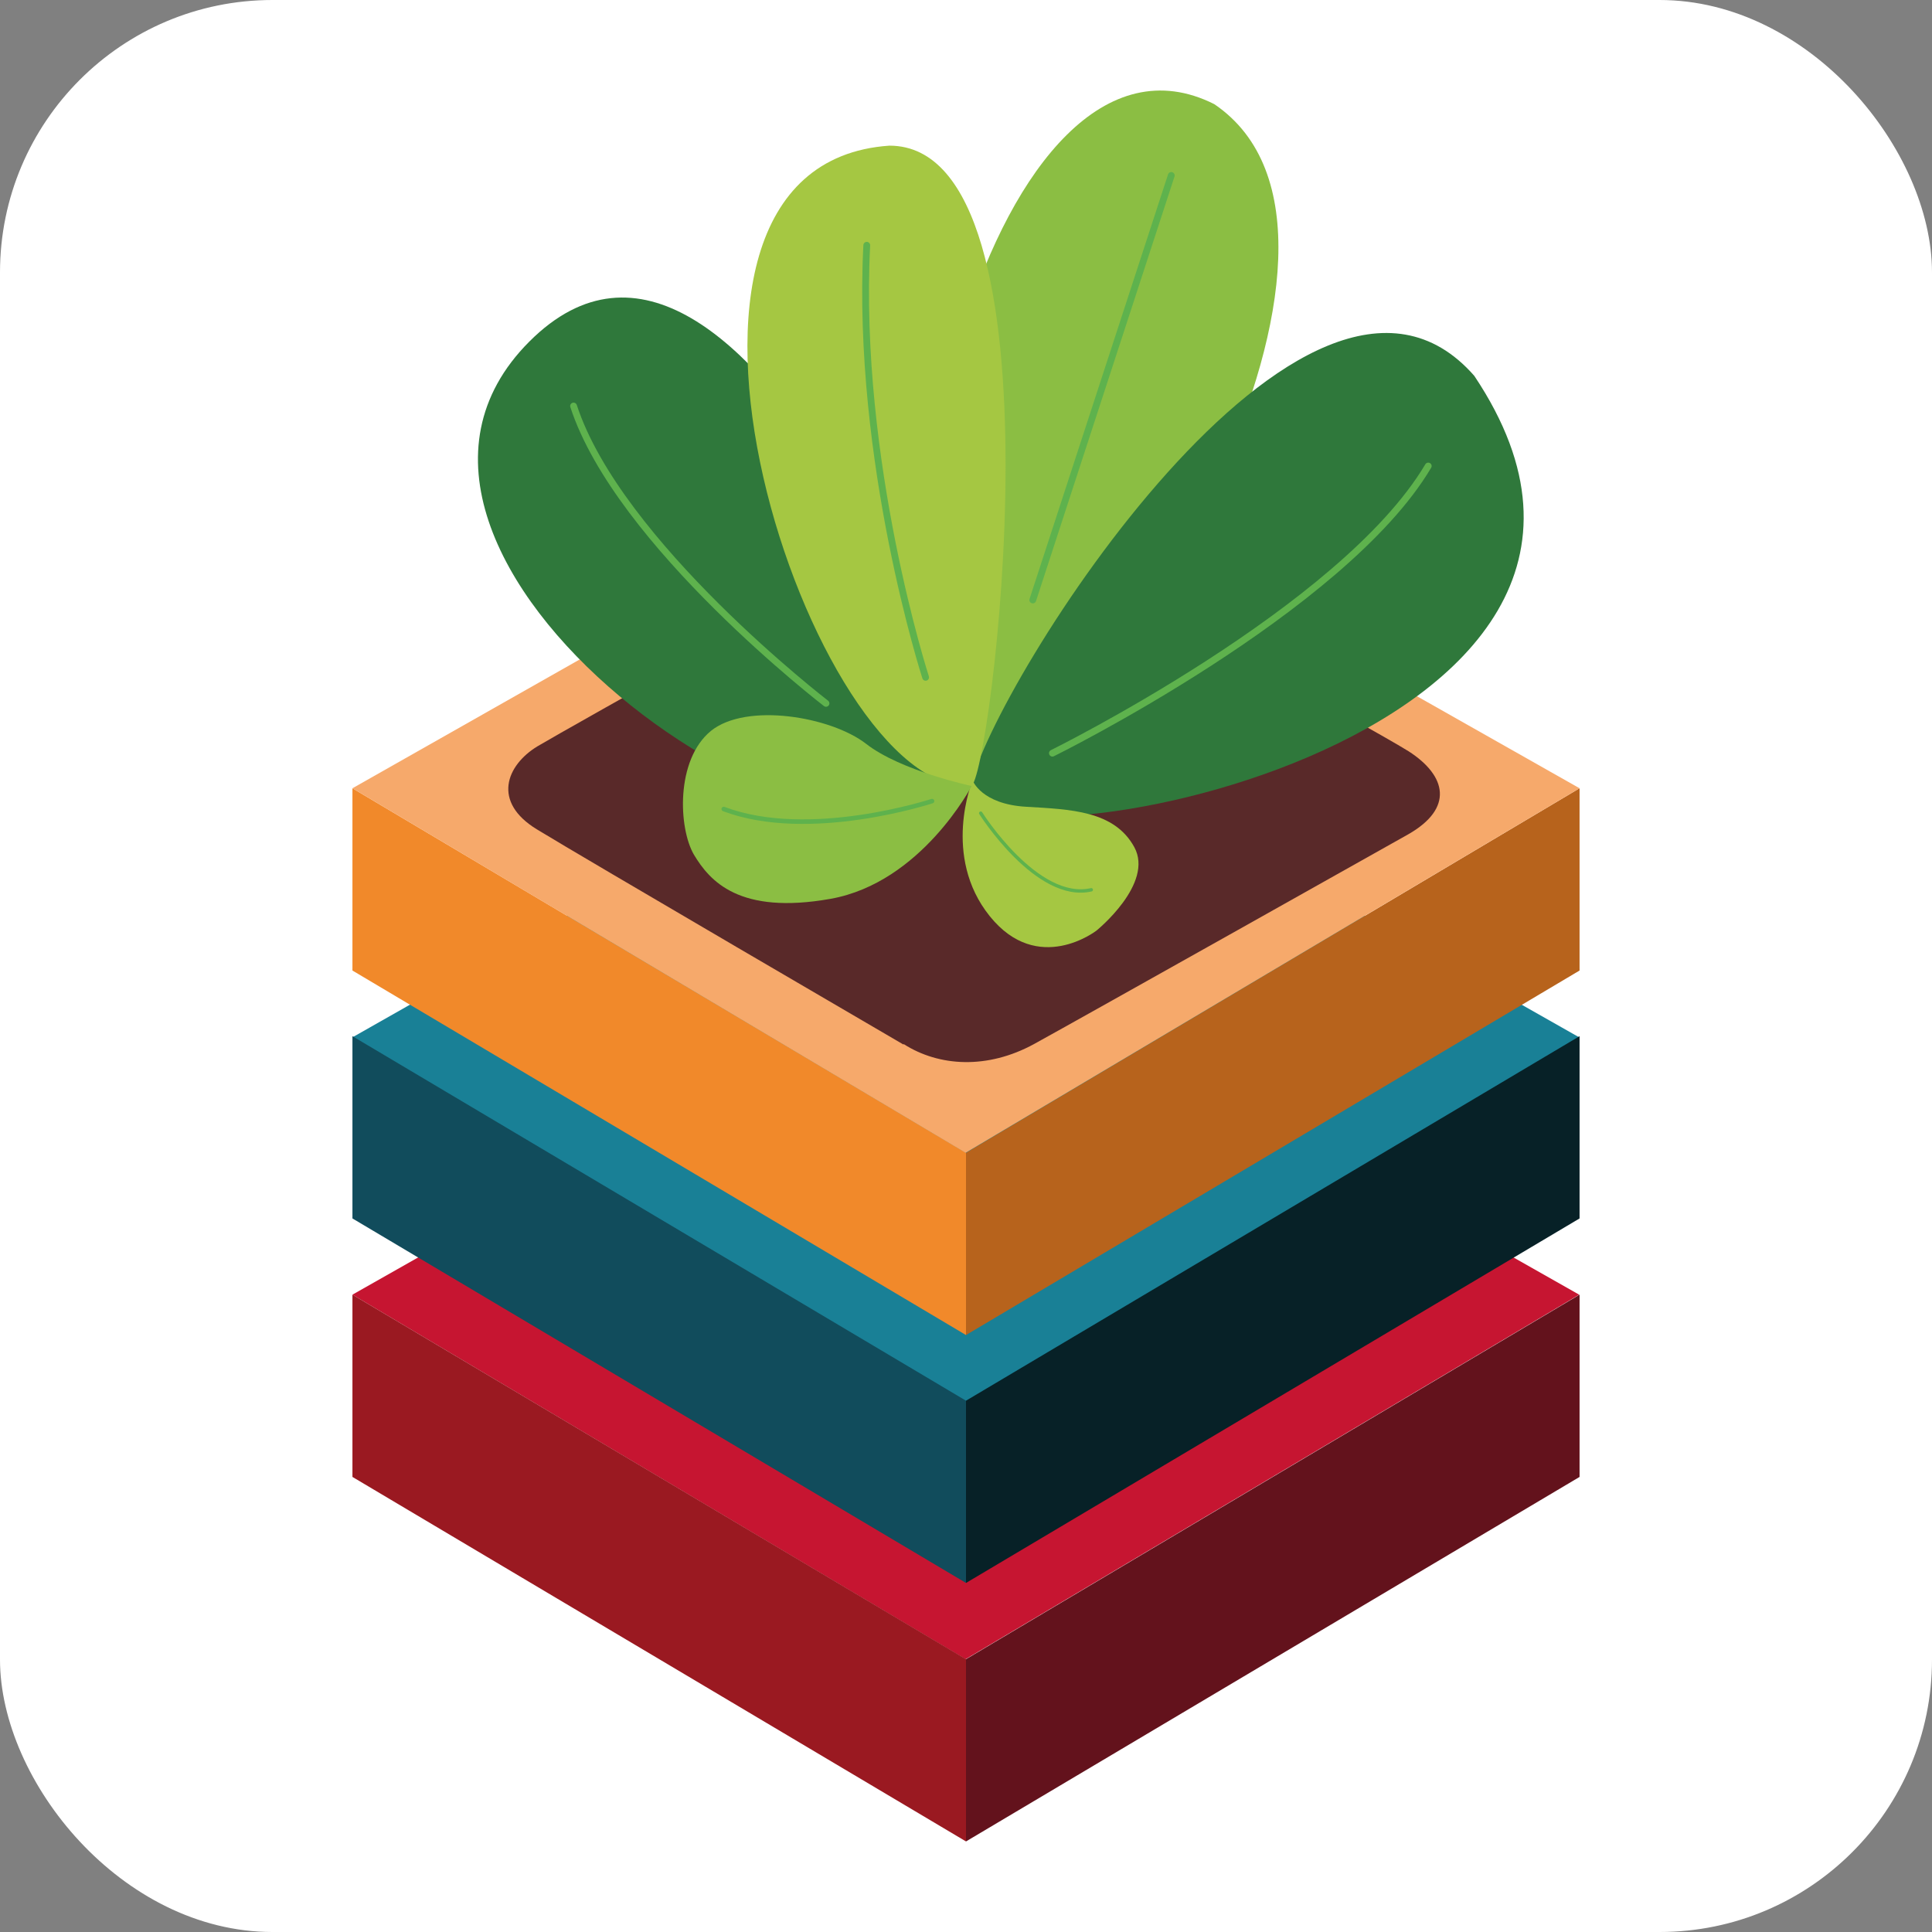 <svg xmlns="http://www.w3.org/2000/svg" width="512" height="512" viewBox="0 0 512 512"><rect x="0" y="0" width="512" height="512" fill="#808080" stroke="none"/><defs><style>      .cls-1 {        fill: #c61531;      }      .cls-2 {        stroke-width: .9px;      }      .cls-2, .cls-3, .cls-4 {        fill: none;        stroke: #5eb24d;        stroke-linecap: round;        stroke-linejoin: round;      }      .cls-3 {        stroke-width: 1.2px;      }      .cls-4 {        stroke-width: 1.8px;      }      .cls-5 {        fill: #63121c;      }      .cls-6 {        fill: #198096;      }      .cls-7 {        fill: #2f783b;      }      .cls-8 {        fill: #a5c742;      }      .cls-9 {        fill: #072127;      }      .cls-10 {        fill: #fff;      }      .cls-11 {        fill: #592929;      }      .cls-12 {        fill: #f6a96b;      }      .cls-13 {        fill: #8bbe43;      }      .cls-14 {        fill: #f1892a;      }      .cls-15 {        fill: #9a1921;      }      .cls-16 {        fill: #114c5c;      }      .cls-17 {        fill: #b7631c;      }    </style></defs><g><g id="Calque_1"><rect class="cls-10" width="512" height="512" rx="72.2" ry="72.2"></rect><g><g><polygon class="cls-1" points="255.9 439.7 93.4 343.1 255.9 251 418.5 343.1 255.9 439.7"></polygon><polygon class="cls-15" points="256 488 93.4 391.4 93.4 343.1 256 439.7 256 488"></polygon><polyline class="cls-5" points="418.6 343.1 256 439.7 256 488 418.6 391.4 418.6 343.1"></polyline><polygon class="cls-6" points="255.9 371.5 93.4 274.9 255.9 182.7 418.5 274.9 255.9 371.5"></polygon><polygon class="cls-16" points="256 419.5 93.4 322.9 93.4 274.6 256 371.2 256 419.5"></polygon><polyline class="cls-9" points="418.6 274.6 256 371.2 256 419.5 418.6 322.9 418.6 274.6"></polyline><polygon class="cls-14" points="256 353.8 93.4 257.2 93.4 208.9 256 305.5 256 353.8"></polygon><polyline class="cls-17" points="418.6 208.9 256 305.5 256 353.8 418.6 257.2 418.6 208.9"></polyline><polygon class="cls-12" points="255.9 305.5 93.4 208.9 255.9 116.8 418.6 208.9 255.9 305.5"></polygon><path class="cls-11" d="M239.4,276.8s-85.2-49.7-97.1-57c-12-7.3-8.1-17,.1-22,8.2-4.9,88.1-49.5,98.1-55.4,10-5.9,20.9-5.3,31.4.3,0,0,91.2,50,101.4,56.4,10.1,6.5,12,15.1-.1,22,0,0-87,48.9-99.2,55.6-12.3,6.7-25.1,6-34.5,0Z"></path></g><g><path class="cls-13" d="M257.3,208.3c38.2-12.7,115.8-145.9,64.5-180.7-57.7-29-97.6,124.7-64.5,180.7Z"></path><path class="cls-7" d="M257.3,208.3c3.5-3.1-59.8-175-117-117.8-57.2,57.2,81.8,154.1,117,117.8Z"></path><path class="cls-7" d="M257.3,208.3c5.3-25.9,89.1-159.3,133.4-108.7,65.9,98.5-138.7,134.6-133.4,108.7Z"></path><path class="cls-8" d="M235.7,38.6c-75.8,5.2-20.5,172.5,21.6,169.7,5,0,26.7-169.7-21.6-169.7Z"></path><path class="cls-8" d="M257.7,206.9s-8.2,20,4.6,35.9c12.8,15.9,28.3,3.8,28.3,3.8,0,0,15.3-12.4,10-22.1-5.3-9.7-16.9-10-28.7-10.7-11.8-.7-14.1-6.9-14.1-6.9Z"></path><path class="cls-13" d="M257.5,208.3s-13.3,25.6-37.4,29.9c-24.2,4.3-32-4.7-36.2-11.7-4.1-7-4.9-25.1,4.5-32.8,9.4-7.6,31.8-3.8,41.1,3.4,9.2,7.2,28,11.2,28,11.2Z"></path><path class="cls-4" d="M229.7,65c-2.9,57.3,15.6,114.5,15.6,114.5"></path><path class="cls-4" d="M378.5,123.5c-22.6,38.1-99.6,76.1-99.6,76.1"></path><line class="cls-4" x1="310.4" y1="46.5" x2="273.7" y2="159"></line><path class="cls-4" d="M152,107.6c11.9,36.5,66.9,78.8,66.9,78.8"></path><path class="cls-2" d="M259.9,215.5s14.9,23.6,29.3,20.3"></path><path class="cls-3" d="M247,212.3s-32.5,10.7-55.2,2.1"></path></g></g></g></g></svg>